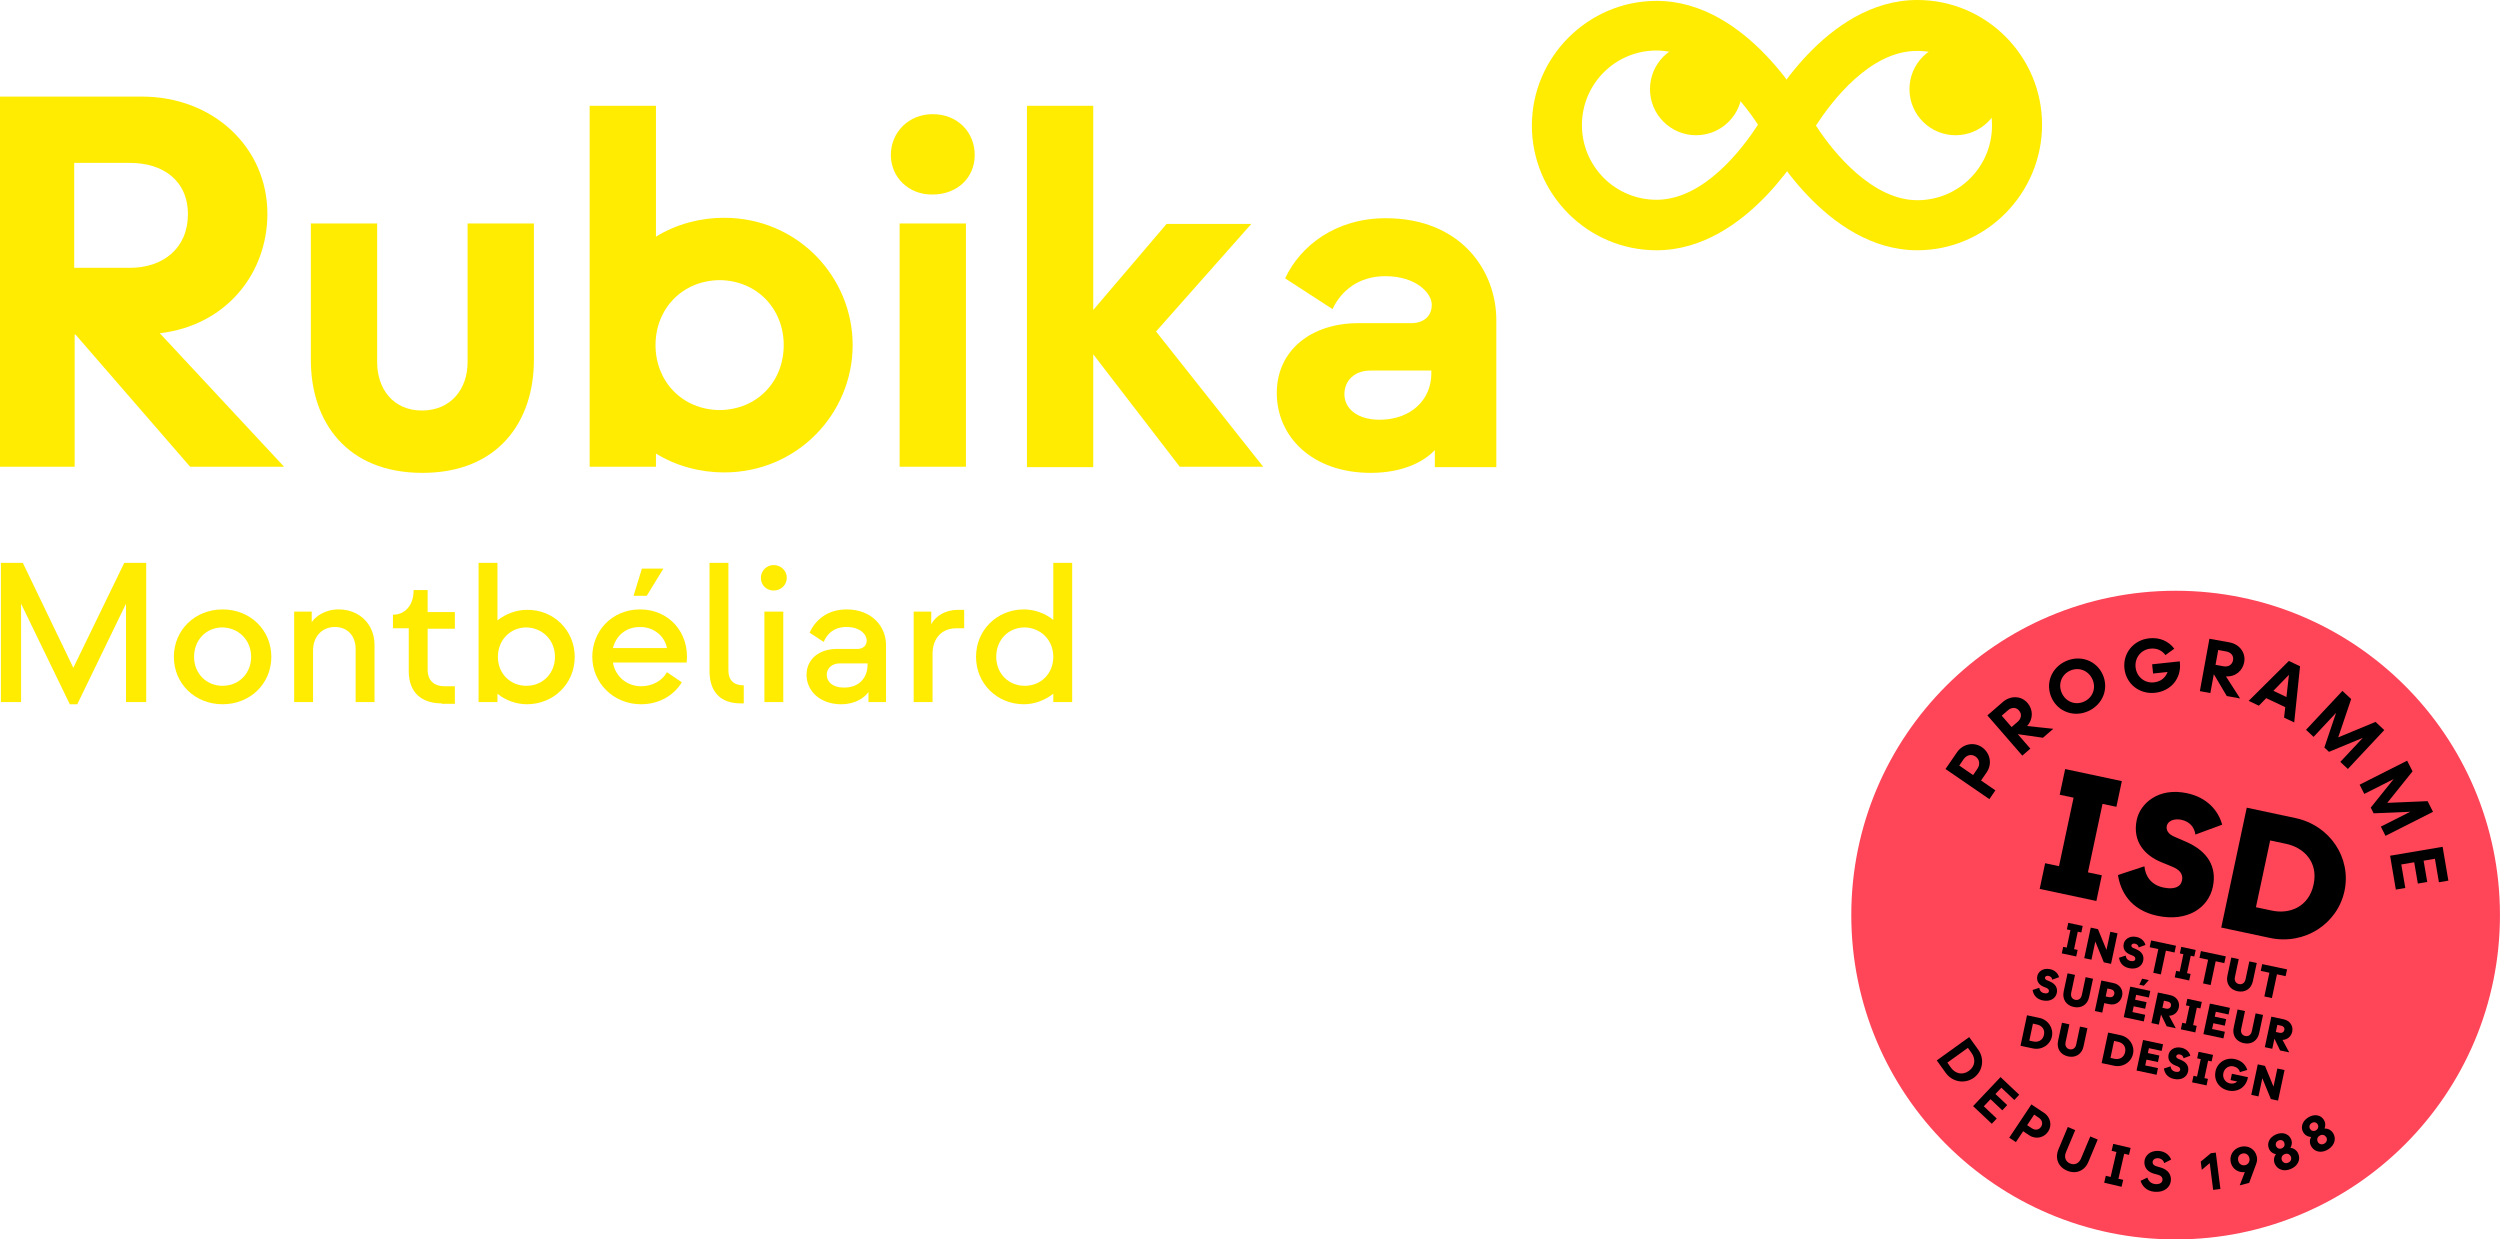 <?xml version="1.0" encoding="UTF-8"?><svg id="Calque_2" xmlns="http://www.w3.org/2000/svg" viewBox="0 0 569.4 282.3"><defs><style>.cls-1{fill:#ff4558;}.cls-2{fill:#ffec00;}</style></defs><g id="Calque_1-2"><path class="cls-2" d="M15.9,160.4l-11.1-22.9v22.4H.2v-31.7h5l11.5,23.9,11.6-23.9h5v31.7h-4.6v-22.4l-11.1,22.9h-1.7Z"/><path class="cls-2" d="M39.6,149.6c0-6.1,4.8-10.8,11.1-10.8s11.1,4.7,11.1,10.8-4.8,10.8-11.1,10.8-11.1-4.7-11.1-10.8ZM57.2,149.6c0-3.8-2.8-6.6-6.5-6.7-3.8,0-6.5,2.9-6.5,6.7s2.8,6.6,6.5,6.6,6.5-2.8,6.5-6.6Z"/><path class="cls-2" d="M67,159.9v-20.6h4v2.4c.8-1.2,2.9-2.9,6.1-2.9,4.9,0,8.2,3.5,8.2,8.1v13h-4.3v-12.1c0-2.9-1.8-5-4.7-5s-5,2.1-5,5.4v11.7h-4.3Z"/><path class="cls-2" d="M100.6,160.2c-4.5,0-7.5-2.4-7.5-7.3v-9.8h-3.6v-3.1h.1c2.4,0,4.6-1.9,4.6-5.5v-.1h3.2v5h6.2v3.8h-6.2v9.3c0,2.8,1.8,3.8,3.8,3.8h2.4v4h-3v-.1Z"/><path class="cls-2" d="M130.9,149.6c0,6.1-4.8,10.8-10.9,10.8-2.4,0-4.9-.9-6.7-2.4v1.9h-4.3v-31.7h4.3v13.1c1.9-1.5,4.3-2.4,6.7-2.4,6.1-.1,10.9,4.7,10.9,10.7ZM126.4,149.6c0-3.8-2.8-6.6-6.5-6.7-3.7,0-6.5,2.9-6.5,6.7s2.8,6.6,6.5,6.6,6.5-2.8,6.5-6.6Z"/><path class="cls-2" d="M134.9,149.6c0-5.8,4.4-10.8,10.9-10.8s11.3,5.2,10.6,12.1h-16.8c.6,3.4,3.4,5.4,6.4,5.4,2.5,0,4.8-1.2,5.9-3.2l3.4,2.3c-1.9,3.1-5.3,5-9.3,5-6.4,0-11.1-5-11.1-10.8ZM151.9,147.6c-.4-2.4-2.7-4.8-6.1-4.8s-5.5,2.1-6.2,4.8h12.3ZM144.3,135.7l1.9-6.2h4.9l-3.8,6.2h-3Z"/><path class="cls-2" d="M168.7,160.2c-4.5,0-7.1-2.5-7.1-7.4v-24.6h4.3v24.5c0,2.2,1.2,3.4,3.5,3.4v4.1h-.7Z"/><path class="cls-2" d="M173.3,131.6c0-1.6,1.3-2.9,2.9-2.9,1.7,0,3,1.3,3,2.9s-1.3,2.9-3,2.9c-1.6,0-2.9-1.2-2.9-2.9ZM174.1,159.9v-20.6h4.3v20.6h-4.3Z"/><path class="cls-2" d="M183.7,153.7c0-3.6,2.9-5.9,6.9-5.9h4.7c1.3,0,2.1-.8,2.1-1.9,0-1.4-1.5-3.1-4.6-3.1-2.8,0-4.4,1.5-5.2,3.4l-3.2-2.1c1.3-2.9,4.1-5.3,8.4-5.3,5.8,0,9,3.9,9,8.1v13h-4v-2.3c-.8,1.2-2.9,2.8-6.2,2.8-4.8,0-7.9-3-7.9-6.7ZM197.6,151.4v-.3h-6.4c-1.7,0-2.9,1.1-2.9,2.6,0,1.6,1.4,2.9,3.8,2.9,3.4.1,5.5-2.1,5.5-5.2Z"/><path class="cls-2" d="M208.1,159.9v-20.6h4v2.9c1-2,3.4-3.3,6-3.3h1.5v4.2h-1.8c-3.4,0-5.4,2.4-5.4,5.8v11h-4.3Z"/><path class="cls-2" d="M239.9,128.2h4.3v31.7h-4.3v-1.9c-1.9,1.5-4.3,2.4-6.7,2.4-6.1,0-10.9-4.7-10.9-10.8s4.8-10.8,10.9-10.8c2.4,0,4.9.9,6.7,2.4v-13ZM239.9,149.6c0-3.8-2.8-6.6-6.5-6.7-3.8,0-6.5,2.9-6.5,6.7s2.8,6.6,6.5,6.6,6.5-2.8,6.5-6.6Z"/><path class="cls-2" d="M64.7,106.3h-21.4l-26.1-30.1h-.2v30.1H0V22h32.3c16.3,0,28.6,11.6,28.6,26.7,0,13.5-9.3,25.4-24.5,27.2l28.3,30.4ZM16.9,37.1v23.9h12.7c7.6,0,13.2-4.5,13.2-12.2s-5.7-11.7-13.2-11.7c0,0-12.7,0-12.7,0Z"/><path class="cls-2" d="M70.8,82v-31.1h15.1v31.6c0,6,3.6,11,10.2,11s10.4-4.9,10.4-11v-31.6h15.1v31.1c0,14.1-8.2,25.7-25.4,25.7s-25.4-11.6-25.4-25.7Z"/><path class="cls-2" d="M194.2,78.6c0,15.5-12.5,29-29.3,29-5.3,0-10.8-1.4-15.5-4.3v3h-15.1V24.1h15.1v29.8c4.7-2.9,10.2-4.3,15.5-4.3,16.8,0,29.3,13.5,29.3,29ZM178.5,78.6c0-8.2-6-14.7-14.6-14.8-8.6.1-14.6,6.6-14.6,14.8s6,14.7,14.6,14.8c8.6-.1,14.6-6.5,14.6-14.8Z"/><path class="cls-2" d="M202.9,35.3c0-5.2,4.1-9.3,9.5-9.3,5.7,0,9.6,4.1,9.6,9.3s-4,9-9.6,9c-5.4.1-9.5-3.9-9.5-9ZM204.9,106.3v-55.4h15.1v55.4h-15.1Z"/><path class="cls-2" d="M287.7,106.3h-19l-19.7-25.6v25.7h-15.1V24.1h15.1v46.5l16.7-19.6h19.3l-21.7,24.5,24.4,30.8Z"/><path class="cls-2" d="M290.8,89.5c0-9.6,7.7-15.9,18.6-15.9h12c2.9,0,4.7-1.6,4.7-4.2s-3.5-6.5-10.6-6.5c-6.1,0-10.1,3.4-12,7.5l-10.8-7c3.5-7.5,11.6-13.7,22.9-13.7,17,0,25.2,11.8,25.2,23.2v33.5h-14v-3.9c-2.3,2.5-7.1,5.2-14.6,5.2-13.3,0-21.4-8.2-21.4-18.2ZM326,85.1v-.7h-13.9c-3.5,0-5.9,2.2-5.9,5.4s2.9,5.8,8,5.8c7.3,0,11.8-4.7,11.8-10.5Z"/><path class="cls-2" d="M377.3,57c-15.7,0-28.4-12.8-28.4-28.4S361.7.2,377.3.2c20.9,0,34.2,24.7,34.8,25.8l1.4,2.7-1.4,2.7c-.6.9-13.9,25.6-34.8,25.6ZM377.3,11.5c-9.4,0-17,7.6-17,17s7.6,17,17,17c10.8,0,19.6-11.7,23.1-17.1-4.1-6.3-13.1-16.9-23.1-16.9Z"/><path class="cls-2" d="M436.7,57c-20.9,0-34.2-24.7-34.8-25.8l-1.4-2.7,1.4-2.7c.6-1.1,13.8-25.8,34.8-25.8,15.7,0,28.4,12.8,28.4,28.4s-12.7,28.6-28.4,28.6ZM413.6,28.6c4.1,6.4,13,17,23.1,17,9.4,0,17-7.6,17-17s-7.6-17-17-17c-10.8-.1-19.6,11.6-23.1,17Z"/><circle class="cls-2" cx="386.3" cy="20.3" r="10.5"/><circle class="cls-2" cx="445.4" cy="20.3" r="10.5"/><path d="M441.12,241.52l7.38-5.31,2.05,2.85c1.52,2.11,1.04,4.94-.98,6.4-2.04,1.47-4.88,1.02-6.4-1.09l-2.05-2.85ZM443.53,242.03l.83,1.16c.92,1.29,2.57,1.8,4.08.71,1.5-1.08,1.53-2.79.6-4.08l-.83-1.16-4.68,3.36Z"/><path d="M449.39,251.93l6.25-6.61,4.26,4.02-1.12,1.19-2.95-2.79-1.35,1.43,2.68,2.53-1.12,1.18-2.68-2.53-1.53,1.62,2.95,2.79-1.13,1.19-4.26-4.02Z"/><path d="M457.63,259.12l5.04-7.58,2.91,1.94c1.41.94,1.86,2.81.92,4.23-.91,1.38-2.77,1.89-4.31.87l-1.4-.93-1.65,2.48-1.52-1.01ZM461.71,256.27l1.08.72c.74.49,1.61.37,2.09-.36.47-.7.23-1.55-.5-2.04l-1.08-.72-1.59,2.39Z"/><path d="M468.83,261.79l2.13-5.1,1.69.71-2.1,5.01c-.47,1.12-.13,2.14.93,2.59,1.07.45,2.03-.04,2.5-1.15l2.1-5.01,1.69.71-2.13,5.1c-.85,2.04-2.83,2.83-4.83,1.99-2.01-.84-2.83-2.8-1.98-4.84Z"/><path d="M484.9,263.03l-1.09-.25-1.32,5.69,1.09.25-.37,1.58-3.96-.92.37-1.58,1.1.26,1.32-5.69-1.1-.26.37-1.58,3.96.92-.37,1.58Z"/><path d="M487.55,268.94l1.54-.74c.18.69.78,1.41,1.82,1.49.93.08,1.56-.27,1.62-.95.05-.61-.38-1-1.07-1.19l-.87-.23c-1.26-.35-2.3-1.25-2.17-2.82.1-1.21,1.22-2.52,3.29-2.36,1.44.12,2.39.94,2.79,1.96l-1.57.81c-.13-.53-.61-1.05-1.36-1.11-.73-.06-1.25.33-1.29.82-.04.52.31.86.88,1.02l.91.26c1.69.49,2.48,1.58,2.37,2.99-.12,1.45-1.43,2.74-3.68,2.56-2.02-.16-2.92-1.49-3.23-2.52Z"/><path d="M504.07,271.01l-.78-6.11-1.81,1.54-.24-1.87,2.3-1.91,1.13-.14,1.05,8.28-1.66.21Z"/><path d="M513.89,265.04l-1.62,4.37-2.15.57,1.16-3.02c-1.48.16-2.79-.69-3.17-2.11-.42-1.56.44-3.18,2.17-3.64,1.77-.47,3.29.53,3.7,2.08.16.61.12,1.22-.1,1.76ZM511.39,265.37c.72-.19,1.12-.88.92-1.64-.21-.79-.88-1.19-1.62-.99-.72.19-1.11.86-.9,1.66.21.79.91,1.15,1.6.97Z"/><path d="M518.12,265.1c-.39-.88-.16-1.67.24-2.22-.6-.11-1.24-.46-1.58-1.25-.52-1.19.05-2.57,1.57-3.24,1.52-.67,2.93-.15,3.45,1.04.34.77.17,1.49-.14,1.99.65.07,1.41.46,1.79,1.34.55,1.26,0,2.75-1.66,3.47-1.65.72-3.12.12-3.67-1.14ZM520.26,260.22c-.21-.48-.75-.71-1.31-.46-.55.24-.76.8-.55,1.28.19.44.69.76,1.32.5.63-.29.73-.87.53-1.31ZM521.76,263.41c-.2-.46-.74-.84-1.44-.53-.69.3-.79.95-.58,1.42.23.52.82.78,1.43.51.61-.26.82-.87.6-1.39Z"/><path d="M526.46,261.18c-.51-.81-.41-1.63-.09-2.23-.61-.02-1.29-.28-1.75-1.01-.69-1.1-.32-2.55,1.09-3.43s2.87-.57,3.56.53c.45.72.38,1.45.16,1.99.66-.03,1.46.25,1.97,1.07.73,1.17.4,2.72-1.13,3.68-1.53.96-3.07.57-3.8-.59ZM527.86,256.05c-.28-.44-.84-.59-1.36-.27-.51.32-.63.9-.36,1.34.25.41.79.65,1.38.3.58-.38.59-.97.34-1.37ZM529.81,258.98c-.27-.43-.85-.72-1.5-.32-.64.4-.64,1.06-.37,1.49.3.48.93.65,1.49.3.56-.35.69-.98.39-1.47Z"/><path d="M482.03,183.76l-3.16-.67-3.32,15.6,3.16.67-1.24,5.85-12.91-2.75,1.24-5.85,3.16.67,3.32-15.6-3.16-.67,1.24-5.85,12.91,2.75-1.24,5.85Z"/><path d="M482.4,199.29l6.01-1.98c.23,2.37,1.62,4.26,4.31,4.83,2.42.51,3.93-.06,4.26-1.62s-.73-2.52-2.23-3.12l-2.47-1.02c-3.79-1.54-6.66-4.72-5.61-9.67.78-3.67,4.88-7.44,11.44-6.05,4.56.97,7.12,3.92,8.01,7.17l-6.1,2.25c-.16-1.34-1.01-2.91-3.2-3.37-1.6-.34-3.07.25-3.31,1.38-.22,1.05.41,1.92,1.75,2.49l2.61,1.13c4.96,2.16,7.1,5.71,6.12,10.31-1,4.68-5.71,8.04-12.65,6.56-6.28-1.34-8.4-5.74-8.95-9.28Z"/><path d="M505.91,211.26l5.81-27.3,11.08,2.36c7.92,1.68,12.78,9.12,11.18,16.61s-9.07,12.38-16.99,10.69l-11.08-2.36ZM513.82,206.63l3.63.77c3.98.85,8.4-.78,9.5-5.97,1.1-5.15-2.29-8.4-6.27-9.24l-3.63-.77-3.24,15.21Z"/><path d="M474.04,212.38l-.81-.17-.84,3.97.81.17-.32,1.49-3.29-.7.32-1.49.81.17.84-3.97-.81-.17.32-1.49,3.29.7-.32,1.49Z"/><path d="M479.17,219.18l-1.94-4.74-.88,4.14-1.64-.35,1.48-6.95,1.64.35,1.94,4.72.88-4.12,1.64.35-1.48,6.95-1.64-.35Z"/><path d="M482.62,218.14l1.53-.5c.06.6.41,1.08,1.1,1.23.62.13,1-.02,1.08-.41s-.19-.64-.57-.8l-.63-.26c-.96-.39-1.7-1.2-1.43-2.46.2-.93,1.24-1.89,2.91-1.54,1.16.25,1.81,1,2.04,1.82l-1.55.57c-.04-.34-.26-.74-.81-.86-.41-.09-.78.06-.84.35-.06.27.1.49.45.64l.67.29c1.26.55,1.81,1.45,1.56,2.63s-1.45,2.05-3.22,1.67c-1.6-.34-2.14-1.46-2.28-2.36Z"/><path d="M490.43,221.57l1.15-5.41-1.97-.42.33-1.54,5.66,1.2-.33,1.54-1.97-.42-1.15,5.41-1.73-.37Z"/><path d="M499.77,217.85l-.81-.17-.84,3.97.81.17-.32,1.49-3.29-.7.32-1.49.81.17.84-3.97-.81-.17.32-1.49,3.29.7-.32,1.49Z"/><path d="M501.77,223.99l1.15-5.41-1.97-.42.33-1.54,5.66,1.2-.33,1.54-1.97-.42-1.15,5.41-1.73-.37Z"/><path d="M507.31,222.25l.89-4.16,1.69.36-.86,4.06c-.18.82.17,1.46.92,1.62s1.33-.28,1.5-1.1l.86-4.06,1.69.36-.89,4.16c-.37,1.75-1.81,2.64-3.51,2.27s-2.66-1.76-2.29-3.51Z"/><path d="M515.73,226.96l1.15-5.41-1.97-.42.33-1.54,5.66,1.2-.33,1.54-1.97-.42-1.15,5.41-1.73-.37Z"/><path d="M462.94,225.48l1.53-.5c.06.6.41,1.08,1.1,1.23.62.13,1-.02,1.08-.41s-.19-.64-.57-.8l-.63-.26c-.96-.39-1.7-1.2-1.43-2.46.2-.93,1.24-1.89,2.91-1.54,1.16.25,1.81,1,2.04,1.82l-1.55.57c-.04-.34-.26-.74-.81-.86-.41-.09-.78.06-.84.35-.06.27.1.49.45.64l.67.29c1.26.55,1.81,1.45,1.56,2.63s-1.45,2.05-3.22,1.67c-1.6-.34-2.14-1.46-2.28-2.36Z"/><path d="M470.02,225.84l.89-4.16,1.69.36-.86,4.06c-.18.82.17,1.46.92,1.62s1.32-.28,1.5-1.1l.86-4.06,1.69.36-.89,4.16c-.37,1.75-1.81,2.64-3.51,2.27s-2.66-1.76-2.29-3.51Z"/><path d="M477.12,230.27l1.48-6.95,2.86.61c1.29.27,2.17,1.51,1.88,2.86s-1.44,2.24-2.9,1.93l-1.17-.25-.46,2.16-1.69-.36ZM479.59,226.95l.77.16c.56.12,1.07-.13,1.19-.71s-.25-.99-.8-1.1l-.77-.16-.39,1.82Z"/><path d="M483.71,231.67l1.48-6.95,4.56.97-.32,1.51-2.9-.62-.24,1.12,2.61.56-.32,1.49-2.61-.56-.28,1.32,2.9.62-.32,1.51-4.56-.97ZM487.25,224.29l.64-1.38,1.52.32-1.13,1.27-1.02-.22Z"/><path d="M495.57,234.19l-2.08-.44-1.3-2.68-.49,2.3-1.69-.36,1.48-6.95,2.86.61c1.29.27,2.18,1.44,1.9,2.79-.23,1.08-1.09,1.86-2.22,1.89l1.53,2.84ZM492.86,227.91l-.35,1.63.87.19c.44.09.95-.06,1.07-.64s-.29-.89-.72-.98l-.87-.19Z"/><path d="M501.16,229.68l-.81-.17-.84,3.97.81.17-.32,1.49-3.29-.7.32-1.49.81.17.84-3.97-.81-.17.32-1.49,3.29.7-.32,1.49Z"/><path d="M501.85,235.53l1.48-6.95,4.56.97-.32,1.51-2.9-.62-.24,1.12,2.61.56-.32,1.49-2.61-.56-.28,1.32,2.9.62-.32,1.51-4.56-.97Z"/><path d="M508.74,234.08l.89-4.16,1.69.36-.86,4.06c-.18.82.17,1.46.92,1.62s1.32-.28,1.5-1.1l.86-4.06,1.69.36-.89,4.16c-.37,1.75-1.81,2.64-3.51,2.27s-2.66-1.76-2.29-3.51Z"/><path d="M521.39,239.69l-2.07-.44-1.3-2.68-.49,2.3-1.69-.36,1.48-6.95,2.86.61c1.29.27,2.18,1.44,1.9,2.79-.23,1.08-1.09,1.86-2.22,1.89l1.53,2.84ZM518.69,233.41l-.35,1.63.87.19c.44.09.95-.06,1.07-.64s-.29-.89-.72-.98l-.87-.19Z"/><path d="M460.19,238.19l1.48-6.95,2.82.6c2.02.43,3.25,2.32,2.85,4.23s-2.31,3.15-4.33,2.72l-2.82-.6ZM462.2,237.01l.92.2c1.01.22,2.14-.2,2.42-1.52s-.58-2.14-1.6-2.35l-.92-.2-.82,3.87Z"/><path d="M468.74,237.1l.89-4.16,1.69.36-.86,4.06c-.18.82.17,1.46.92,1.62s1.33-.28,1.5-1.1l.86-4.06,1.69.36-.89,4.16c-.37,1.75-1.81,2.64-3.51,2.27s-2.66-1.76-2.29-3.51Z"/><path d="M478.67,242.13l1.48-6.95,2.82.6c2.02.43,3.25,2.32,2.85,4.23s-2.31,3.15-4.33,2.72l-2.82-.6ZM480.68,240.95l.92.2c1.01.22,2.14-.2,2.42-1.52s-.58-2.14-1.6-2.35l-.92-.2-.82,3.87Z"/><path d="M486.62,243.82l1.48-6.95,4.56.97-.32,1.51-2.9-.62-.24,1.12,2.61.56-.32,1.49-2.61-.56-.28,1.32,2.9.62-.32,1.51-4.56-.97Z"/><path d="M492.84,243.37l1.53-.5c.06.6.41,1.08,1.1,1.23.62.13,1-.02,1.08-.41s-.19-.64-.57-.8l-.63-.26c-.96-.39-1.7-1.2-1.43-2.46.2-.93,1.24-1.89,2.91-1.54,1.16.25,1.81,1,2.04,1.82l-1.55.57c-.04-.34-.26-.74-.81-.86-.41-.09-.78.06-.84.35-.06.27.1.49.45.64l.67.29c1.26.55,1.81,1.45,1.56,2.63s-1.45,2.05-3.22,1.67c-1.6-.34-2.14-1.46-2.28-2.36Z"/><path d="M503.72,241.75l-.8-.17-.84,3.97.8.17-.32,1.49-3.29-.7.32-1.49.81.17.84-3.97-.81-.17.32-1.49,3.29.7-.32,1.49Z"/><path d="M504.6,244.01c.44-2.05,2.37-3.23,4.42-2.79,1.49.32,2.42,1.24,2.82,2.46l-1.67.51c-.21-.71-.74-1.16-1.49-1.32-1.01-.22-2.05.41-2.29,1.54s.45,2.12,1.46,2.34c.65.14,1.25,0,1.71-.42l-1.53-.33.31-1.44,3.65.78-.04.21c-.45,2.14-2.36,3.28-4.44,2.83s-3.34-2.31-2.9-4.35Z"/><path d="M517.21,250.32l-1.94-4.74-.88,4.14-1.64-.35,1.48-6.95,1.64.35,1.94,4.72.88-4.12,1.64.35-1.48,6.95-1.64-.35Z"/><circle class="cls-1" cx="495.52" cy="208.42" r="73.87"/><path d="M441.12,241.52l7.38-5.31,2.05,2.85c1.52,2.11,1.04,4.94-.98,6.4-2.04,1.47-4.88,1.02-6.4-1.09l-2.05-2.85ZM443.53,242.03l.83,1.16c.92,1.29,2.57,1.8,4.08.71,1.5-1.08,1.53-2.79.6-4.08l-.83-1.16-4.68,3.36Z"/><path d="M449.39,251.93l6.25-6.61,4.26,4.02-1.12,1.19-2.95-2.79-1.35,1.43,2.68,2.53-1.12,1.18-2.68-2.53-1.53,1.62,2.95,2.79-1.13,1.19-4.26-4.02Z"/><path d="M457.63,259.12l5.04-7.58,2.91,1.94c1.41.94,1.86,2.81.92,4.23-.91,1.38-2.77,1.89-4.31.87l-1.4-.93-1.65,2.48-1.52-1.01ZM461.71,256.27l1.08.72c.74.49,1.61.37,2.09-.36.47-.7.23-1.55-.5-2.04l-1.08-.72-1.59,2.39Z"/><path d="M468.83,261.79l2.13-5.1,1.69.71-2.1,5.01c-.47,1.12-.13,2.14.93,2.59,1.07.45,2.03-.04,2.5-1.15l2.1-5.01,1.69.71-2.13,5.1c-.85,2.04-2.83,2.83-4.83,1.99-2.01-.84-2.83-2.8-1.98-4.84Z"/><path d="M484.9,263.03l-1.09-.25-1.32,5.69,1.09.25-.37,1.58-3.96-.92.37-1.58,1.1.26,1.32-5.69-1.1-.26.37-1.58,3.96.92-.37,1.58Z"/><path d="M487.55,268.94l1.54-.74c.18.69.78,1.41,1.82,1.49.93.08,1.56-.27,1.62-.95.05-.61-.38-1-1.07-1.19l-.87-.23c-1.26-.35-2.3-1.25-2.17-2.82.1-1.21,1.22-2.52,3.29-2.36,1.44.12,2.39.94,2.79,1.96l-1.57.81c-.13-.53-.61-1.05-1.36-1.11-.73-.06-1.25.33-1.29.82-.04.52.31.86.88,1.02l.91.26c1.69.49,2.48,1.58,2.37,2.99-.12,1.45-1.43,2.74-3.68,2.56-2.02-.16-2.92-1.49-3.23-2.52Z"/><path d="M504.07,271.01l-.78-6.11-1.81,1.54-.24-1.87,2.3-1.91,1.13-.14,1.05,8.28-1.66.21Z"/><path d="M513.89,265.04l-1.62,4.37-2.15.57,1.16-3.02c-1.48.16-2.79-.69-3.17-2.11-.42-1.56.44-3.18,2.17-3.64,1.77-.47,3.29.53,3.7,2.08.16.61.12,1.22-.1,1.76ZM511.39,265.37c.72-.19,1.12-.88.92-1.64-.21-.79-.88-1.19-1.62-.99-.72.19-1.11.86-.9,1.66.21.79.91,1.15,1.6.97Z"/><path d="M518.12,265.1c-.39-.88-.16-1.67.24-2.22-.6-.11-1.24-.46-1.58-1.25-.52-1.19.05-2.57,1.57-3.24,1.52-.67,2.93-.15,3.45,1.04.34.77.17,1.49-.14,1.99.65.07,1.41.46,1.79,1.34.55,1.26,0,2.75-1.66,3.47-1.65.72-3.12.12-3.67-1.14ZM520.26,260.22c-.21-.48-.75-.71-1.31-.46-.55.24-.76.8-.55,1.28.19.44.69.76,1.32.5.63-.29.73-.87.53-1.31ZM521.76,263.41c-.2-.46-.74-.84-1.44-.53-.69.3-.79.95-.58,1.42.23.52.82.78,1.43.51.61-.26.82-.87.6-1.39Z"/><path d="M526.46,261.18c-.51-.81-.41-1.63-.09-2.23-.61-.02-1.29-.28-1.75-1.01-.69-1.1-.32-2.55,1.09-3.43s2.87-.57,3.56.53c.45.72.38,1.45.16,1.99.66-.03,1.46.25,1.97,1.07.73,1.17.4,2.72-1.13,3.68-1.53.96-3.07.57-3.8-.59ZM527.86,256.05c-.28-.44-.84-.59-1.36-.27-.51.32-.63.9-.36,1.34.25.41.79.65,1.38.3.58-.38.59-.97.34-1.37ZM529.81,258.98c-.27-.43-.85-.72-1.5-.32-.64.4-.64,1.06-.37,1.49.3.48.93.65,1.49.3.56-.35.69-.98.39-1.47Z"/><path d="M482.03,183.76l-3.16-.67-3.32,15.6,3.16.67-1.24,5.85-12.91-2.75,1.24-5.85,3.16.67,3.32-15.6-3.16-.67,1.24-5.85,12.91,2.75-1.24,5.85Z"/><path d="M482.4,199.29l6.01-1.98c.23,2.37,1.62,4.26,4.31,4.83,2.42.51,3.93-.06,4.26-1.62s-.73-2.52-2.23-3.12l-2.47-1.02c-3.79-1.54-6.66-4.72-5.61-9.67.78-3.67,4.88-7.44,11.44-6.05,4.56.97,7.12,3.92,8.01,7.17l-6.1,2.25c-.16-1.34-1.01-2.91-3.2-3.37-1.6-.34-3.07.25-3.31,1.38-.22,1.05.41,1.92,1.75,2.49l2.61,1.13c4.96,2.16,7.1,5.71,6.12,10.31-1,4.68-5.71,8.04-12.65,6.56-6.28-1.34-8.4-5.74-8.95-9.28Z"/><path d="M505.91,211.26l5.81-27.3,11.08,2.36c7.92,1.68,12.78,9.12,11.18,16.61s-9.07,12.38-16.99,10.69l-11.08-2.36ZM513.82,206.63l3.63.77c3.98.85,8.4-.78,9.5-5.97,1.1-5.15-2.29-8.4-6.27-9.24l-3.63-.77-3.24,15.21Z"/><path d="M474.04,212.38l-.81-.17-.84,3.97.81.17-.32,1.49-3.29-.7.32-1.49.81.17.84-3.97-.81-.17.32-1.49,3.29.7-.32,1.49Z"/><path d="M479.17,219.18l-1.94-4.74-.88,4.14-1.64-.35,1.48-6.95,1.64.35,1.94,4.72.88-4.12,1.64.35-1.48,6.95-1.64-.35Z"/><path d="M482.62,218.14l1.53-.5c.06.6.41,1.08,1.1,1.23.62.13,1-.02,1.08-.41s-.19-.64-.57-.8l-.63-.26c-.96-.39-1.7-1.2-1.43-2.46.2-.93,1.24-1.89,2.91-1.54,1.16.25,1.81,1,2.04,1.82l-1.55.57c-.04-.34-.26-.74-.81-.86-.41-.09-.78.06-.84.35-.06.27.1.49.45.64l.67.29c1.26.55,1.81,1.45,1.56,2.63s-1.45,2.05-3.22,1.67c-1.6-.34-2.14-1.46-2.28-2.36Z"/><path d="M490.43,221.57l1.15-5.41-1.97-.42.33-1.54,5.66,1.2-.33,1.54-1.97-.42-1.15,5.41-1.73-.37Z"/><path d="M499.77,217.85l-.81-.17-.84,3.97.81.17-.32,1.49-3.29-.7.32-1.49.81.17.84-3.97-.81-.17.32-1.49,3.29.7-.32,1.49Z"/><path d="M501.77,223.99l1.15-5.41-1.97-.42.33-1.54,5.66,1.2-.33,1.54-1.97-.42-1.15,5.41-1.73-.37Z"/><path d="M507.31,222.25l.89-4.16,1.69.36-.86,4.06c-.18.82.17,1.46.92,1.62s1.33-.28,1.5-1.1l.86-4.06,1.69.36-.89,4.16c-.37,1.75-1.81,2.64-3.51,2.27s-2.66-1.76-2.29-3.51Z"/><path d="M515.73,226.96l1.15-5.41-1.97-.42.33-1.54,5.66,1.2-.33,1.54-1.97-.42-1.15,5.41-1.73-.37Z"/><path d="M462.94,225.48l1.53-.5c.06.6.41,1.08,1.1,1.23.62.13,1-.02,1.08-.41s-.19-.64-.57-.8l-.63-.26c-.96-.39-1.7-1.2-1.43-2.46.2-.93,1.24-1.89,2.91-1.54,1.16.25,1.81,1,2.04,1.82l-1.55.57c-.04-.34-.26-.74-.81-.86-.41-.09-.78.06-.84.35-.06.27.1.49.45.64l.67.29c1.26.55,1.81,1.45,1.56,2.63s-1.45,2.05-3.22,1.67c-1.6-.34-2.14-1.46-2.28-2.36Z"/><path d="M470.02,225.84l.89-4.16,1.69.36-.86,4.06c-.18.82.17,1.46.92,1.62s1.32-.28,1.5-1.1l.86-4.06,1.69.36-.89,4.16c-.37,1.75-1.81,2.64-3.51,2.27s-2.66-1.76-2.29-3.51Z"/><path d="M477.12,230.27l1.48-6.95,2.86.61c1.29.27,2.17,1.51,1.88,2.86s-1.44,2.24-2.9,1.93l-1.17-.25-.46,2.16-1.69-.36ZM479.59,226.95l.77.16c.56.12,1.07-.13,1.19-.71s-.25-.99-.8-1.1l-.77-.16-.39,1.82Z"/><path d="M483.71,231.67l1.48-6.95,4.56.97-.32,1.51-2.9-.62-.24,1.12,2.61.56-.32,1.49-2.61-.56-.28,1.32,2.9.62-.32,1.51-4.56-.97ZM487.25,224.29l.64-1.38,1.52.32-1.13,1.27-1.02-.22Z"/><path d="M495.57,234.19l-2.08-.44-1.3-2.68-.49,2.3-1.69-.36,1.48-6.95,2.86.61c1.29.27,2.18,1.44,1.9,2.79-.23,1.08-1.09,1.86-2.22,1.89l1.53,2.84ZM492.86,227.91l-.35,1.63.87.19c.44.09.95-.06,1.07-.64s-.29-.89-.72-.98l-.87-.19Z"/><path d="M501.16,229.68l-.81-.17-.84,3.97.81.17-.32,1.49-3.29-.7.32-1.49.81.17.84-3.97-.81-.17.32-1.49,3.29.7-.32,1.49Z"/><path d="M501.85,235.53l1.48-6.95,4.56.97-.32,1.51-2.9-.62-.24,1.12,2.61.56-.32,1.49-2.61-.56-.28,1.32,2.9.62-.32,1.51-4.56-.97Z"/><path d="M508.74,234.08l.89-4.16,1.69.36-.86,4.06c-.18.82.17,1.46.92,1.62s1.32-.28,1.5-1.1l.86-4.06,1.69.36-.89,4.16c-.37,1.75-1.81,2.64-3.51,2.27s-2.66-1.76-2.29-3.51Z"/><path d="M521.39,239.69l-2.07-.44-1.3-2.68-.49,2.3-1.69-.36,1.48-6.95,2.86.61c1.29.27,2.18,1.44,1.9,2.79-.23,1.08-1.09,1.86-2.22,1.89l1.53,2.84ZM518.69,233.41l-.35,1.63.87.19c.44.09.95-.06,1.07-.64s-.29-.89-.72-.98l-.87-.19Z"/><path d="M460.19,238.19l1.48-6.95,2.82.6c2.02.43,3.25,2.32,2.85,4.23s-2.31,3.15-4.33,2.72l-2.82-.6ZM462.2,237.01l.92.2c1.01.22,2.14-.2,2.42-1.52s-.58-2.14-1.6-2.35l-.92-.2-.82,3.87Z"/><path d="M468.74,237.1l.89-4.16,1.69.36-.86,4.06c-.18.82.17,1.46.92,1.62s1.33-.28,1.5-1.1l.86-4.06,1.69.36-.89,4.16c-.37,1.75-1.81,2.64-3.51,2.27s-2.66-1.76-2.29-3.51Z"/><path d="M478.67,242.13l1.48-6.95,2.82.6c2.02.43,3.25,2.32,2.85,4.23s-2.31,3.15-4.33,2.72l-2.82-.6ZM480.68,240.95l.92.2c1.01.22,2.14-.2,2.42-1.52s-.58-2.14-1.6-2.35l-.92-.2-.82,3.87Z"/><path d="M486.62,243.82l1.48-6.95,4.56.97-.32,1.51-2.9-.62-.24,1.12,2.61.56-.32,1.49-2.61-.56-.28,1.32,2.9.62-.32,1.51-4.56-.97Z"/><path d="M492.84,243.37l1.53-.5c.06.6.41,1.08,1.1,1.23.62.13,1-.02,1.08-.41s-.19-.64-.57-.8l-.63-.26c-.96-.39-1.7-1.2-1.43-2.46.2-.93,1.24-1.89,2.91-1.54,1.16.25,1.81,1,2.04,1.82l-1.55.57c-.04-.34-.26-.74-.81-.86-.41-.09-.78.06-.84.35-.06.27.1.49.45.64l.67.29c1.26.55,1.81,1.45,1.56,2.63s-1.45,2.05-3.22,1.67c-1.6-.34-2.14-1.46-2.28-2.36Z"/><path d="M503.72,241.75l-.8-.17-.84,3.97.8.17-.32,1.49-3.29-.7.32-1.49.81.17.84-3.97-.81-.17.32-1.49,3.29.7-.32,1.49Z"/><path d="M504.6,244.01c.44-2.05,2.37-3.23,4.42-2.79,1.49.32,2.42,1.24,2.82,2.46l-1.67.51c-.21-.71-.74-1.16-1.49-1.32-1.01-.22-2.05.41-2.29,1.54s.45,2.12,1.46,2.34c.65.14,1.25,0,1.71-.42l-1.53-.33.31-1.44,3.65.78-.04.21c-.45,2.14-2.36,3.28-4.44,2.83s-3.34-2.31-2.9-4.35Z"/><path d="M517.21,250.32l-1.94-4.74-.88,4.14-1.64-.35,1.48-6.95,1.64.35,1.94,4.72.88-4.12,1.64.35-1.48,6.95-1.64-.35Z"/><path d="M453.1,182.01l-9.99-6.86,2.64-3.84c1.28-1.85,3.78-2.42,5.65-1.13,1.81,1.24,2.46,3.73,1.07,5.75l-1.27,1.84,3.27,2.24-1.37,2ZM449.39,176.53l.98-1.43c.67-.97.52-2.14-.43-2.8-.93-.64-2.05-.34-2.72.63l-.98,1.43,3.15,2.17Z"/><path d="M467.63,166.01l-2.33,2.02-5.68-.81-.03.02,2.84,3.27-1.83,1.59-7.95-9.16,3.51-3.05c1.77-1.53,4.19-1.44,5.62.21,1.27,1.47,1.39,3.63-.09,5.26l5.94.63ZM455.91,163l2.25,2.59,1.39-1.2c.82-.72,1.02-1.73.29-2.57-.7-.81-1.72-.74-2.54-.02l-1.39,1.2Z"/><path d="M467.27,158.92c-1.47-3.22-.06-6.83,3.21-8.32,3.28-1.5,6.95-.21,8.42,3.01,1.47,3.22.04,6.84-3.24,8.34-3.26,1.49-6.93.19-8.39-3.02ZM476.55,154.68c-.9-1.97-3.07-2.84-5.09-1.92-1.98.91-2.76,3.13-1.86,5.1.9,1.97,3.07,2.85,5.08,1.93,2.02-.92,2.78-3.14,1.88-5.11Z"/><path d="M483.86,152.26c-.38-3.51,2.09-6.5,5.64-6.88,2.46-.26,4.45.69,5.71,2.37l-2.01,1.45c-.8-1.1-2-1.62-3.45-1.46-2.09.22-3.58,2.06-3.35,4.24.23,2.19,2.08,3.66,4.17,3.44,1.55-.17,2.66-1.07,3.11-2.37l-3.29.35-.22-2.1,6.29-.67.03.28c.38,3.6-2.04,6.49-5.66,6.88-3.55.38-6.59-2.01-6.97-5.53Z"/><path d="M510.2,159.08l-3.03-.55-2.92-4.93h-.04s-.78,4.25-.78,4.25l-2.39-.44,2.18-11.93,4.57.83c2.3.42,3.74,2.37,3.35,4.52-.35,1.91-1.97,3.36-4.16,3.22l3.22,5.02ZM505.22,148.05l-.61,3.37,1.8.33c1.07.2,1.99-.29,2.19-1.38.19-1.06-.5-1.8-1.57-2l-1.81-.33Z"/><path d="M520.22,163.45l.27-2.39-4.34-2.05-1.67,1.72-2.32-1.1,9.15-9.09,2.55,1.21-1.33,12.79-2.3-1.09ZM517.78,157.34l2.98,1.41.57-5.06-3.55,3.65Z"/><path d="M529.4,170.25l2.67-7.9-5.13,5.48-1.72-1.61,8.29-8.86,1.99,1.86-2.95,8.73,8.5-3.53,1.99,1.86-8.29,8.86-1.72-1.61,5.13-5.48-7.71,3.19-1.05-.98Z"/><path d="M539.96,183.94l5.22-6.5-6.69,3.38-1.06-2.1,10.82-5.47,1.23,2.43-5.76,7.18,9.19-.39,1.23,2.43-10.82,5.47-1.06-2.1,6.69-3.38-8.33.35-.65-1.28Z"/><path d="M544.37,194.9l11.96-2.03,1.31,7.7-2.15.37-.91-5.35-2.58.44.83,4.85-2.14.36-.83-4.85-2.94.5.91,5.35-2.15.37-1.31-7.7Z"/></g></svg>